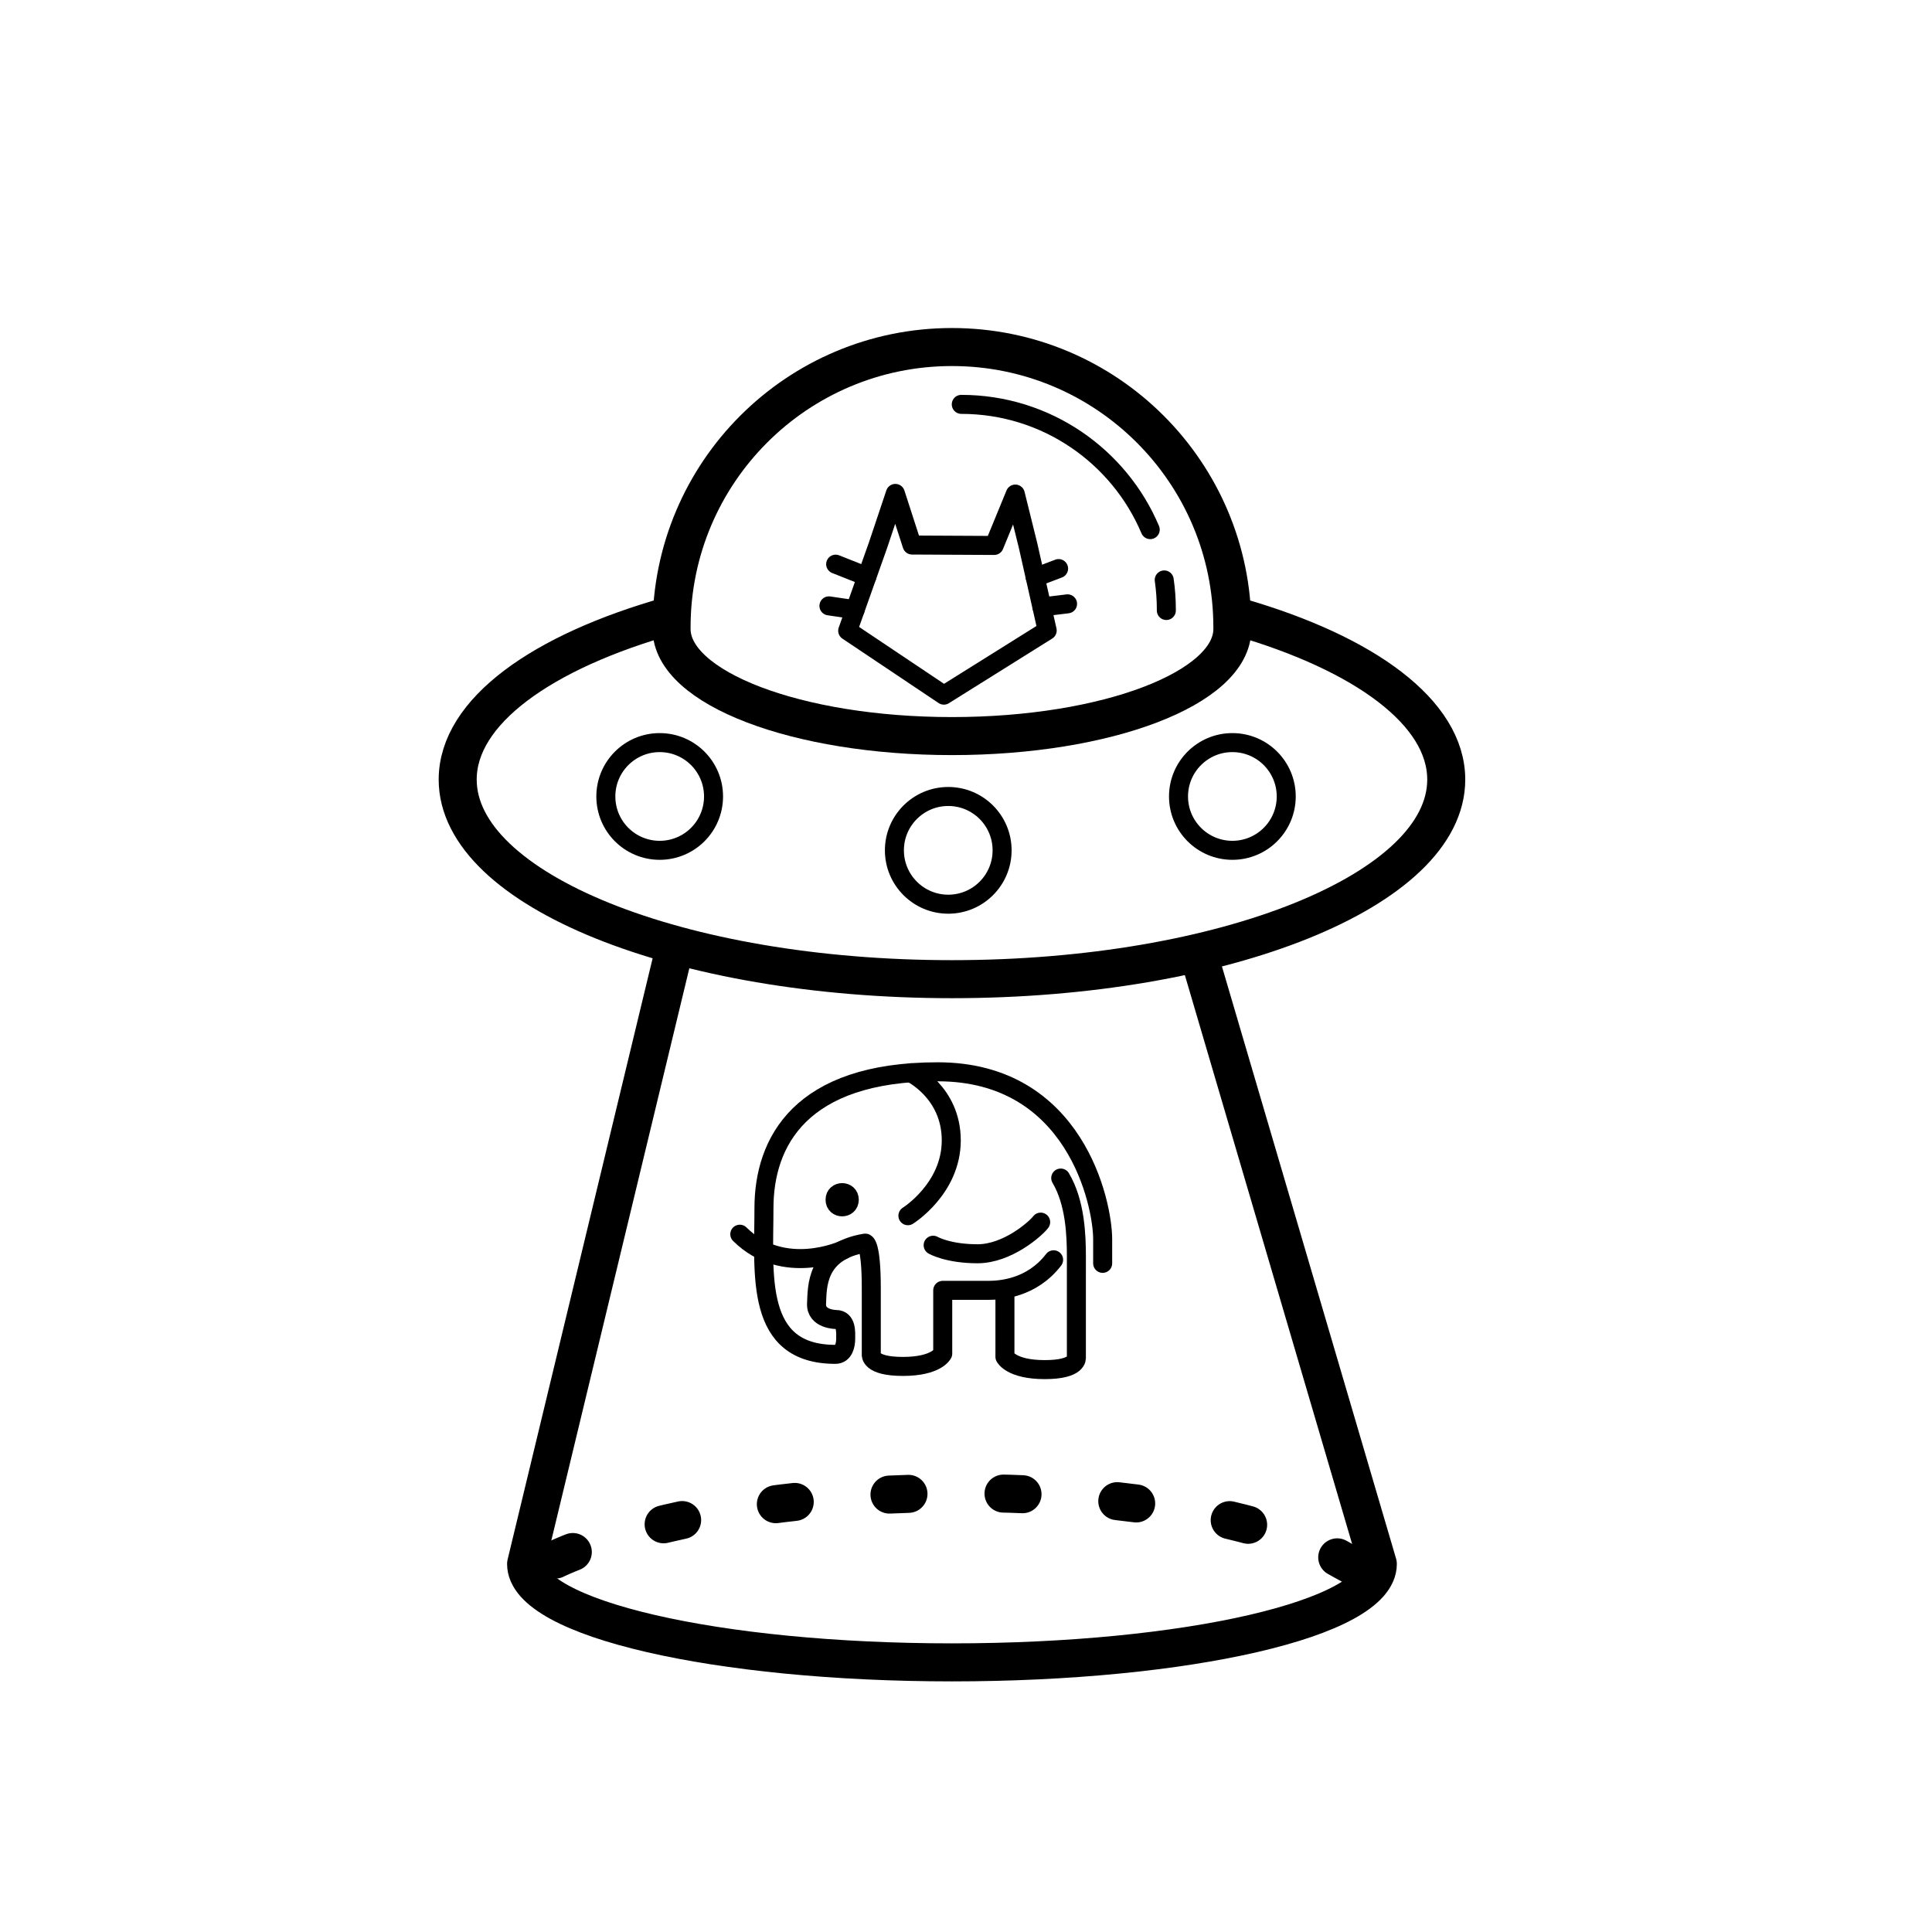 <?xml version="1.0" encoding="UTF-8"?>
<!-- Uploaded to: ICON Repo, www.svgrepo.com, Generator: ICON Repo Mixer Tools -->
<svg width="800px" height="800px" version="1.1" viewBox="144 144 512 512" xmlns="http://www.w3.org/2000/svg">
 <g fill="none" stroke="#000000" stroke-linecap="round" stroke-linejoin="round" stroke-miterlimit="10">
  <path transform="matrix(5.038 0 0 5.038 148.09 148.09)" d="m64.379 31.651c6.59 1.905 10.885 5.022 10.885 8.544 0 5.799-11.641 10.5-26 10.5-14.359 0-26-4.701-26-10.5 0-3.574 4.421-6.73 11.174-8.627" stroke-width="2"/>
  <path transform="matrix(5.038 0 0 5.038 148.09 148.09)" d="m64.014 32.272c0 3.113-6.604 5.636-14.75 5.636s-14.75-2.523-14.75-5.636v-0.079c0-8.146 6.604-14.75 14.75-14.75s14.75 6.604 14.75 14.75z" stroke-width="2"/>
  <path transform="matrix(5.038 0 0 5.038 148.09 148.09)" d="m60.429 29.694c0.073 0.506 0.111 1.024 0.111 1.55v0.058"/>
  <path transform="matrix(5.038 0 0 5.038 148.09 148.09)" d="m49.754 20.459c4.468 0 8.302 2.717 9.939 6.589"/>
  <path transform="matrix(5.038 0 0 5.038 148.09 148.09)" d="m34.514 49.731-7.652 31.726c0 2.858 10.029 5.176 22.402 5.176 12.373 0 22.401-2.317 22.401-5.176l-9.329-31.726" stroke-width="2"/>
  <path transform="matrix(5.038 0 0 5.038 148.09 148.09)" d="m36.722 41.084c0 1.565-1.268 2.833-2.833 2.833-1.565 0-2.832-1.268-2.832-2.833 0-1.565 1.268-2.833 2.832-2.833 1.565 0 2.833 1.268 2.833 2.833"/>
  <path transform="matrix(5.038 0 0 5.038 148.09 148.09)" d="m51.901 43.918c0 1.565-1.268 2.833-2.832 2.833-1.565 0-2.833-1.268-2.833-2.833 0-1.565 1.268-2.833 2.833-2.833 1.565 0 2.832 1.268 2.832 2.833"/>
  <path transform="matrix(5.038 0 0 5.038 148.09 148.09)" d="m66.847 41.084c0 1.565-1.268 2.833-2.833 2.833s-2.833-1.268-2.833-2.833c0-1.565 1.268-2.833 2.833-2.833s2.833 1.268 2.833 2.833"/>
  <path transform="matrix(5.038 0 0 5.038 148.09 148.09)" d="m28.401 81.224s6.917-3.5 21.333-3.5c14.416 0 20 3.5 20 3.5l0.655 0.359" stroke-dasharray="1,5,1,5,1,5" stroke-width="2"/>
  <path transform="matrix(5.038 0 0 5.038 148.09 148.09)" d="m45.381 27.847 0.905-2.704 0.878 2.715 4.321 0.022 1.111-2.703 0.672 2.713 1.005 4.463-5.436 3.401-5.058-3.388z"/>
  <path transform="matrix(5.038 0 0 5.038 148.09 148.09)" d="m44.789 29.517-1.643-0.652"/>
  <path transform="matrix(5.038 0 0 5.038 148.09 148.09)" d="m44.171 31.261-1.379-0.203"/>
  <path transform="matrix(5.038 0 0 5.038 148.09 148.09)" d="m53.645 29.564 1.228-0.467"/>
  <path transform="matrix(5.038 0 0 5.038 148.09 148.09)" d="m53.995 31.116 1.349-0.164"/>
  <path transform="matrix(5.038 0 0 5.038 148.09 148.09)" d="m57.191 65.643v-1.271c0-1.87-1.44-8.805-8.675-8.805-7.235 0-9.142 3.702-9.142 7.179 0 3.477-0.505 7.684 3.758 7.684 0.449 0 0.542-0.505 0.542-0.823 0-0.318 0.056-1.01-0.505-1.01 0 0-1.072-0.003-1.028-0.841 0.044-0.839-0.056-2.748 2.561-3.178 0 0 0.318 0.019 0.318 2.374v3.477s-0.112 0.636 1.664 0.636c1.776 0 2.094-0.673 2.094-0.673v-3.328h2.374c0.673 0 2.309-0.11 3.459-1.608"/>
  <path transform="matrix(5.038 0 0 5.038 148.09 148.09)" d="m52.05 67.232v3.328s0.318 0.673 2.094 0.673 1.664-0.636 1.664-0.636v-3.477s7.75e-4 -0.729 7.75e-4 -1.832c0-1.103-0.057-2.842-0.824-4.132"/>
  <path transform="matrix(5.038 0 0 5.038 148.09 148.09)" d="m48.274 64.69s0.766 0.449 2.337 0.449c1.57 0 3.049-1.309 3.319-1.664"/>
  <path transform="matrix(5.038 0 0 5.038 148.09 148.09)" d="m43.862 62.297c0 0.499-0.748 0.499-0.748 0 0-0.499 0.748-0.499 0.748 0"/>
  <path transform="matrix(5.038 0 0 5.038 148.09 148.09)" d="m43.545 64.935s-3.142 1.456-5.442-0.825"/>
  <path transform="matrix(5.038 0 0 5.038 148.09 148.09)" d="m46.946 63.138s2.281-1.421 2.281-3.963c0-2.542-2.132-3.556-2.132-3.556"/>
 </g>
</svg>